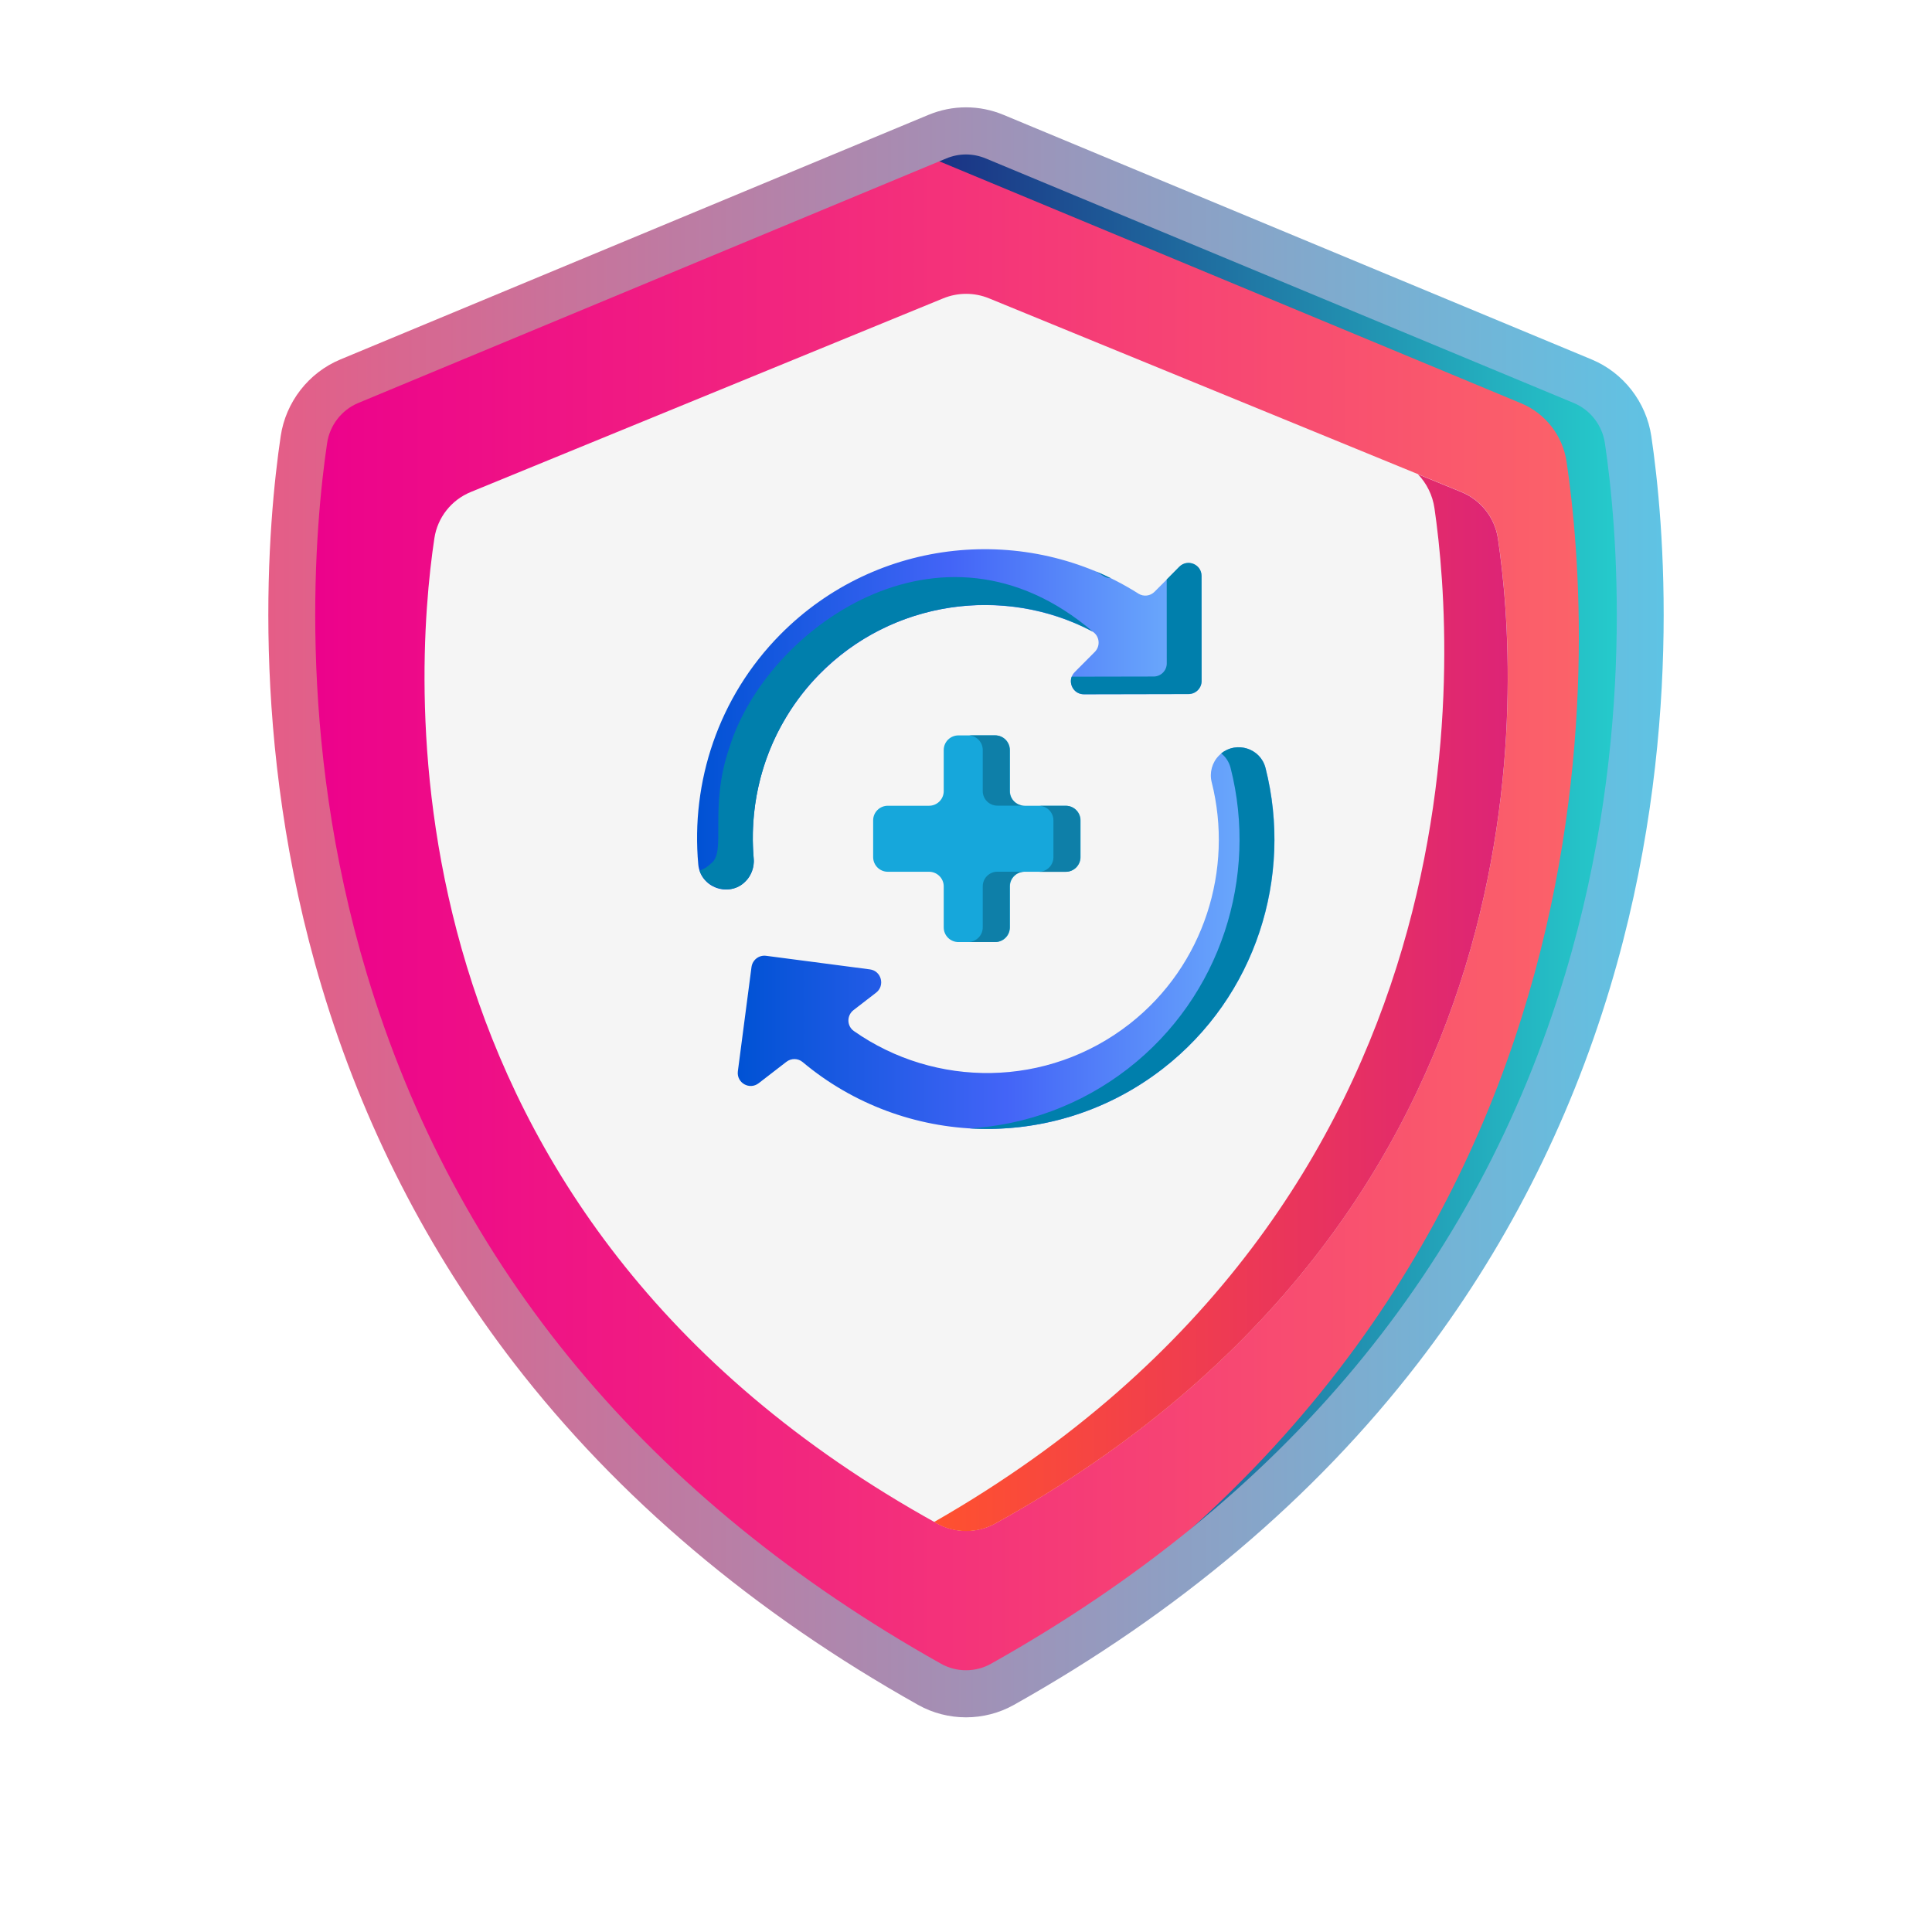 <svg width="36" height="36" viewBox="0 0 36 36" fill="none" xmlns="http://www.w3.org/2000/svg">
<path d="M29.494 7.103L18.537 2.546C18.195 2.404 17.811 2.404 17.47 2.546L6.513 7.103C6.059 7.291 5.738 7.705 5.666 8.193C5.181 11.468 4.274 24.064 17.326 31.385C17.747 31.621 18.26 31.621 18.681 31.385C31.733 24.064 30.826 11.468 30.341 8.193C30.269 7.705 29.948 7.291 29.494 7.103Z" fill="url(#paint0_linear)"/>
<path d="M18.682 31.385C18.454 31.513 18.199 31.572 17.945 31.561C30.564 24.208 29.671 11.845 29.191 8.605C29.119 8.118 28.798 7.704 28.345 7.515L17.388 2.958C17.175 2.87 16.947 2.837 16.722 2.857L17.471 2.546C17.813 2.404 18.197 2.404 18.539 2.546L29.496 7.103C29.949 7.291 30.27 7.706 30.342 8.193C30.827 11.468 31.735 24.064 18.682 31.385Z" fill="url(#paint1_linear)"/>
<path d="M27.232 9.167L18.431 5.56C18.157 5.447 17.849 5.447 17.574 5.56L8.774 9.167C8.409 9.316 8.152 9.644 8.094 10.03C7.704 12.622 6.975 22.592 17.459 28.387C17.796 28.573 18.209 28.573 18.547 28.387C29.03 22.592 28.301 12.622 27.912 10.03C27.854 9.644 27.596 9.316 27.232 9.167Z" fill="#F5F5F5"/>
<path d="M18.546 28.389C18.208 28.576 17.796 28.576 17.457 28.389C17.44 28.38 17.423 28.37 17.406 28.36C27.845 22.385 27.117 12.137 26.729 9.469C26.694 9.227 26.584 9.007 26.422 8.838L27.231 9.169C27.595 9.319 27.853 9.646 27.911 10.033C28.3 12.625 29.029 22.595 18.546 28.389Z" fill="url(#paint2_linear)"/>
<path d="M30.77 8.129C30.676 7.492 30.25 6.944 29.658 6.698L18.701 2.141C18.249 1.953 17.751 1.953 17.299 2.141L6.342 6.698C5.75 6.944 5.324 7.492 5.23 8.129C5 9.683 4.614 13.795 5.998 18.399C6.767 20.96 7.972 23.316 9.58 25.403C11.511 27.907 14.044 30.049 17.109 31.769C17.384 31.923 17.692 32 18 32C18.308 32 18.616 31.923 18.891 31.769C21.956 30.049 24.489 27.907 26.42 25.402C28.028 23.316 29.233 20.959 30.002 18.399C31.386 13.795 31 9.683 30.77 8.129ZM29.166 18.146C27.522 23.616 23.922 27.941 18.465 31.002C18.178 31.163 17.822 31.163 17.536 31.002C12.079 27.942 8.478 23.616 6.835 18.146C5.502 13.712 5.874 9.754 6.095 8.258C6.144 7.924 6.367 7.637 6.676 7.509L17.633 2.952C17.752 2.903 17.876 2.878 18 2.878C18.124 2.878 18.248 2.903 18.367 2.952L29.324 7.509C29.633 7.637 29.856 7.924 29.905 8.258C30.127 9.754 30.498 13.712 29.166 18.146Z" fill="url(#paint3_linear)"/>
<path d="M19.861 15.014H19.093C18.942 15.014 18.819 14.892 18.819 14.741V13.976C18.819 13.825 18.697 13.703 18.546 13.703H17.859C17.707 13.703 17.585 13.825 17.585 13.976V14.741C17.585 14.892 17.462 15.014 17.311 15.014H16.543C16.392 15.014 16.27 15.136 16.27 15.286V15.971C16.27 16.122 16.392 16.244 16.543 16.244H17.311C17.462 16.244 17.585 16.366 17.585 16.516V17.281C17.585 17.432 17.707 17.554 17.859 17.554H18.546C18.697 17.554 18.819 17.432 18.819 17.281V16.516C18.819 16.366 18.942 16.244 19.093 16.244H19.861C20.012 16.244 20.135 16.121 20.135 15.971V15.286C20.135 15.136 20.012 15.014 19.861 15.014Z" fill="#16A7DB"/>
<path d="M18.585 16.243H19.087C18.935 16.243 18.813 16.365 18.813 16.515V17.28C18.813 17.431 18.69 17.553 18.539 17.553H18.079C18.073 17.553 18.066 17.553 18.059 17.552C18.2 17.542 18.312 17.424 18.312 17.28V16.515C18.312 16.365 18.434 16.243 18.585 16.243Z" fill="#0E7FA8"/>
<path d="M19.087 15.012H18.585C18.434 15.012 18.312 14.891 18.312 14.74V13.975C18.312 13.831 18.2 13.713 18.059 13.703C18.066 13.703 18.073 13.702 18.079 13.702H18.539C18.69 13.702 18.813 13.824 18.813 13.975V14.74C18.813 14.891 18.935 15.012 19.087 15.012Z" fill="#0E7FA8"/>
<path d="M20.13 15.287V15.972C20.13 16.123 20.008 16.245 19.857 16.245H19.356C19.507 16.245 19.629 16.123 19.629 15.972V15.287C19.629 15.137 19.507 15.015 19.356 15.015H19.857C20.008 15.015 20.13 15.137 20.13 15.287Z" fill="#0E7FA8"/>
<path d="M13.894 16.42C13.583 16.733 13.05 16.543 13.011 16.105C12.873 14.574 13.382 12.994 14.54 11.823C16.345 9.999 19.137 9.744 21.214 11.062C21.31 11.122 21.434 11.107 21.514 11.026L21.975 10.563C22.128 10.409 22.389 10.517 22.389 10.733L22.391 12.69C22.391 12.824 22.282 12.934 22.148 12.934L20.197 12.938C19.981 12.939 19.873 12.677 20.026 12.523L20.4 12.147C20.515 12.031 20.487 11.836 20.343 11.76C18.703 10.907 16.627 11.178 15.261 12.573C14.341 13.513 13.935 14.776 14.044 16.001C14.057 16.156 14.004 16.31 13.894 16.42Z" fill="url(#paint4_linear)"/>
<path d="M20.696 10.773C20.606 10.729 20.515 10.687 20.423 10.648C20.471 10.677 20.518 10.706 20.566 10.736C20.606 10.761 20.651 10.773 20.696 10.773Z" fill="#007FAC"/>
<path d="M20.418 11.82C20.417 11.819 20.416 11.818 20.415 11.817C20.415 11.818 20.416 11.819 20.416 11.82C20.417 11.82 20.417 11.82 20.418 11.82Z" fill="#007FAC"/>
<path d="M14.044 15.999C13.968 15.116 14.154 14.183 14.646 13.368C15.835 11.37 18.391 10.72 20.364 11.77C17.522 9.345 14.27 11.74 13.595 13.919C13.198 15.06 13.548 15.882 13.245 16.092C13.183 16.155 13.111 16.197 13.036 16.221C13.136 16.553 13.628 16.71 13.895 16.418C13.98 16.337 14.062 16.164 14.044 15.999Z" fill="#007FAC"/>
<path d="M22.389 10.731C22.389 10.514 22.127 10.407 21.974 10.56L21.74 10.797L21.741 12.361C21.741 12.496 21.632 12.605 21.498 12.606L19.969 12.609C19.914 12.758 20.018 12.936 20.197 12.936L22.148 12.932C22.282 12.931 22.391 12.822 22.39 12.687L22.389 10.731Z" fill="#007FAC"/>
<path d="M22.714 14.078C22.998 13.792 23.485 13.923 23.583 14.312C24.096 16.332 23.409 18.564 21.668 19.914C19.641 21.486 16.841 21.371 14.956 19.79C14.869 19.717 14.744 19.716 14.654 19.785L14.137 20.184C13.965 20.317 13.721 20.176 13.749 19.961L14.003 18.02C14.021 17.886 14.143 17.792 14.276 17.81L16.209 18.063C16.423 18.091 16.496 18.364 16.325 18.497L15.905 18.821C15.775 18.921 15.777 19.118 15.911 19.212C17.424 20.275 19.516 20.279 21.052 19.076C22.442 17.986 22.988 16.195 22.578 14.575C22.533 14.397 22.585 14.208 22.714 14.078Z" fill="url(#paint5_linear)"/>
<path d="M23.581 14.312C23.487 13.942 23.044 13.806 22.756 14.038C22.838 14.104 22.902 14.196 22.931 14.312C23.444 16.331 22.757 18.564 21.016 19.914C20.133 20.598 19.104 20.963 18.068 21.026C19.317 21.101 20.598 20.741 21.665 19.914C23.407 18.564 24.093 16.332 23.581 14.312Z" fill="#007FAC"/>
<defs>
<linearGradient id="paint0_linear" x1="5.438" y1="17.001" x2="30.569" y2="17.001" gradientUnits="userSpaceOnUse">
<stop stop-color="#EC008C"/>
<stop offset="1" stop-color="#FC6767"/>
</linearGradient>
<linearGradient id="paint1_linear" x1="16.722" y1="17.001" x2="30.57" y2="17.001" gradientUnits="userSpaceOnUse">
<stop stop-color="#1A2980"/>
<stop offset="1" stop-color="#26D0CE"/>
</linearGradient>
<linearGradient id="paint2_linear" x1="17.406" y1="18.684" x2="28.094" y2="18.684" gradientUnits="userSpaceOnUse">
<stop stop-color="#FF512F"/>
<stop offset="1" stop-color="#DD2476"/>
</linearGradient>
<linearGradient id="paint3_linear" x1="5" y1="17" x2="31" y2="17" gradientUnits="userSpaceOnUse">
<stop stop-color="#E55D87"/>
<stop offset="1" stop-color="#5FC3E4"/>
</linearGradient>
<linearGradient id="paint4_linear" x1="12.989" y1="13.404" x2="22.391" y2="13.404" gradientUnits="userSpaceOnUse">
<stop stop-color="#0052D4"/>
<stop offset="0.5" stop-color="#4364F7"/>
<stop offset="1" stop-color="#6FB1FC"/>
</linearGradient>
<linearGradient id="paint5_linear" x1="13.746" y1="17.48" x2="23.749" y2="17.48" gradientUnits="userSpaceOnUse">
<stop stop-color="#0052D4"/>
<stop offset="0.5" stop-color="#4364F7"/>
<stop offset="1" stop-color="#6FB1FC"/>
</linearGradient>
</defs>
</svg>
